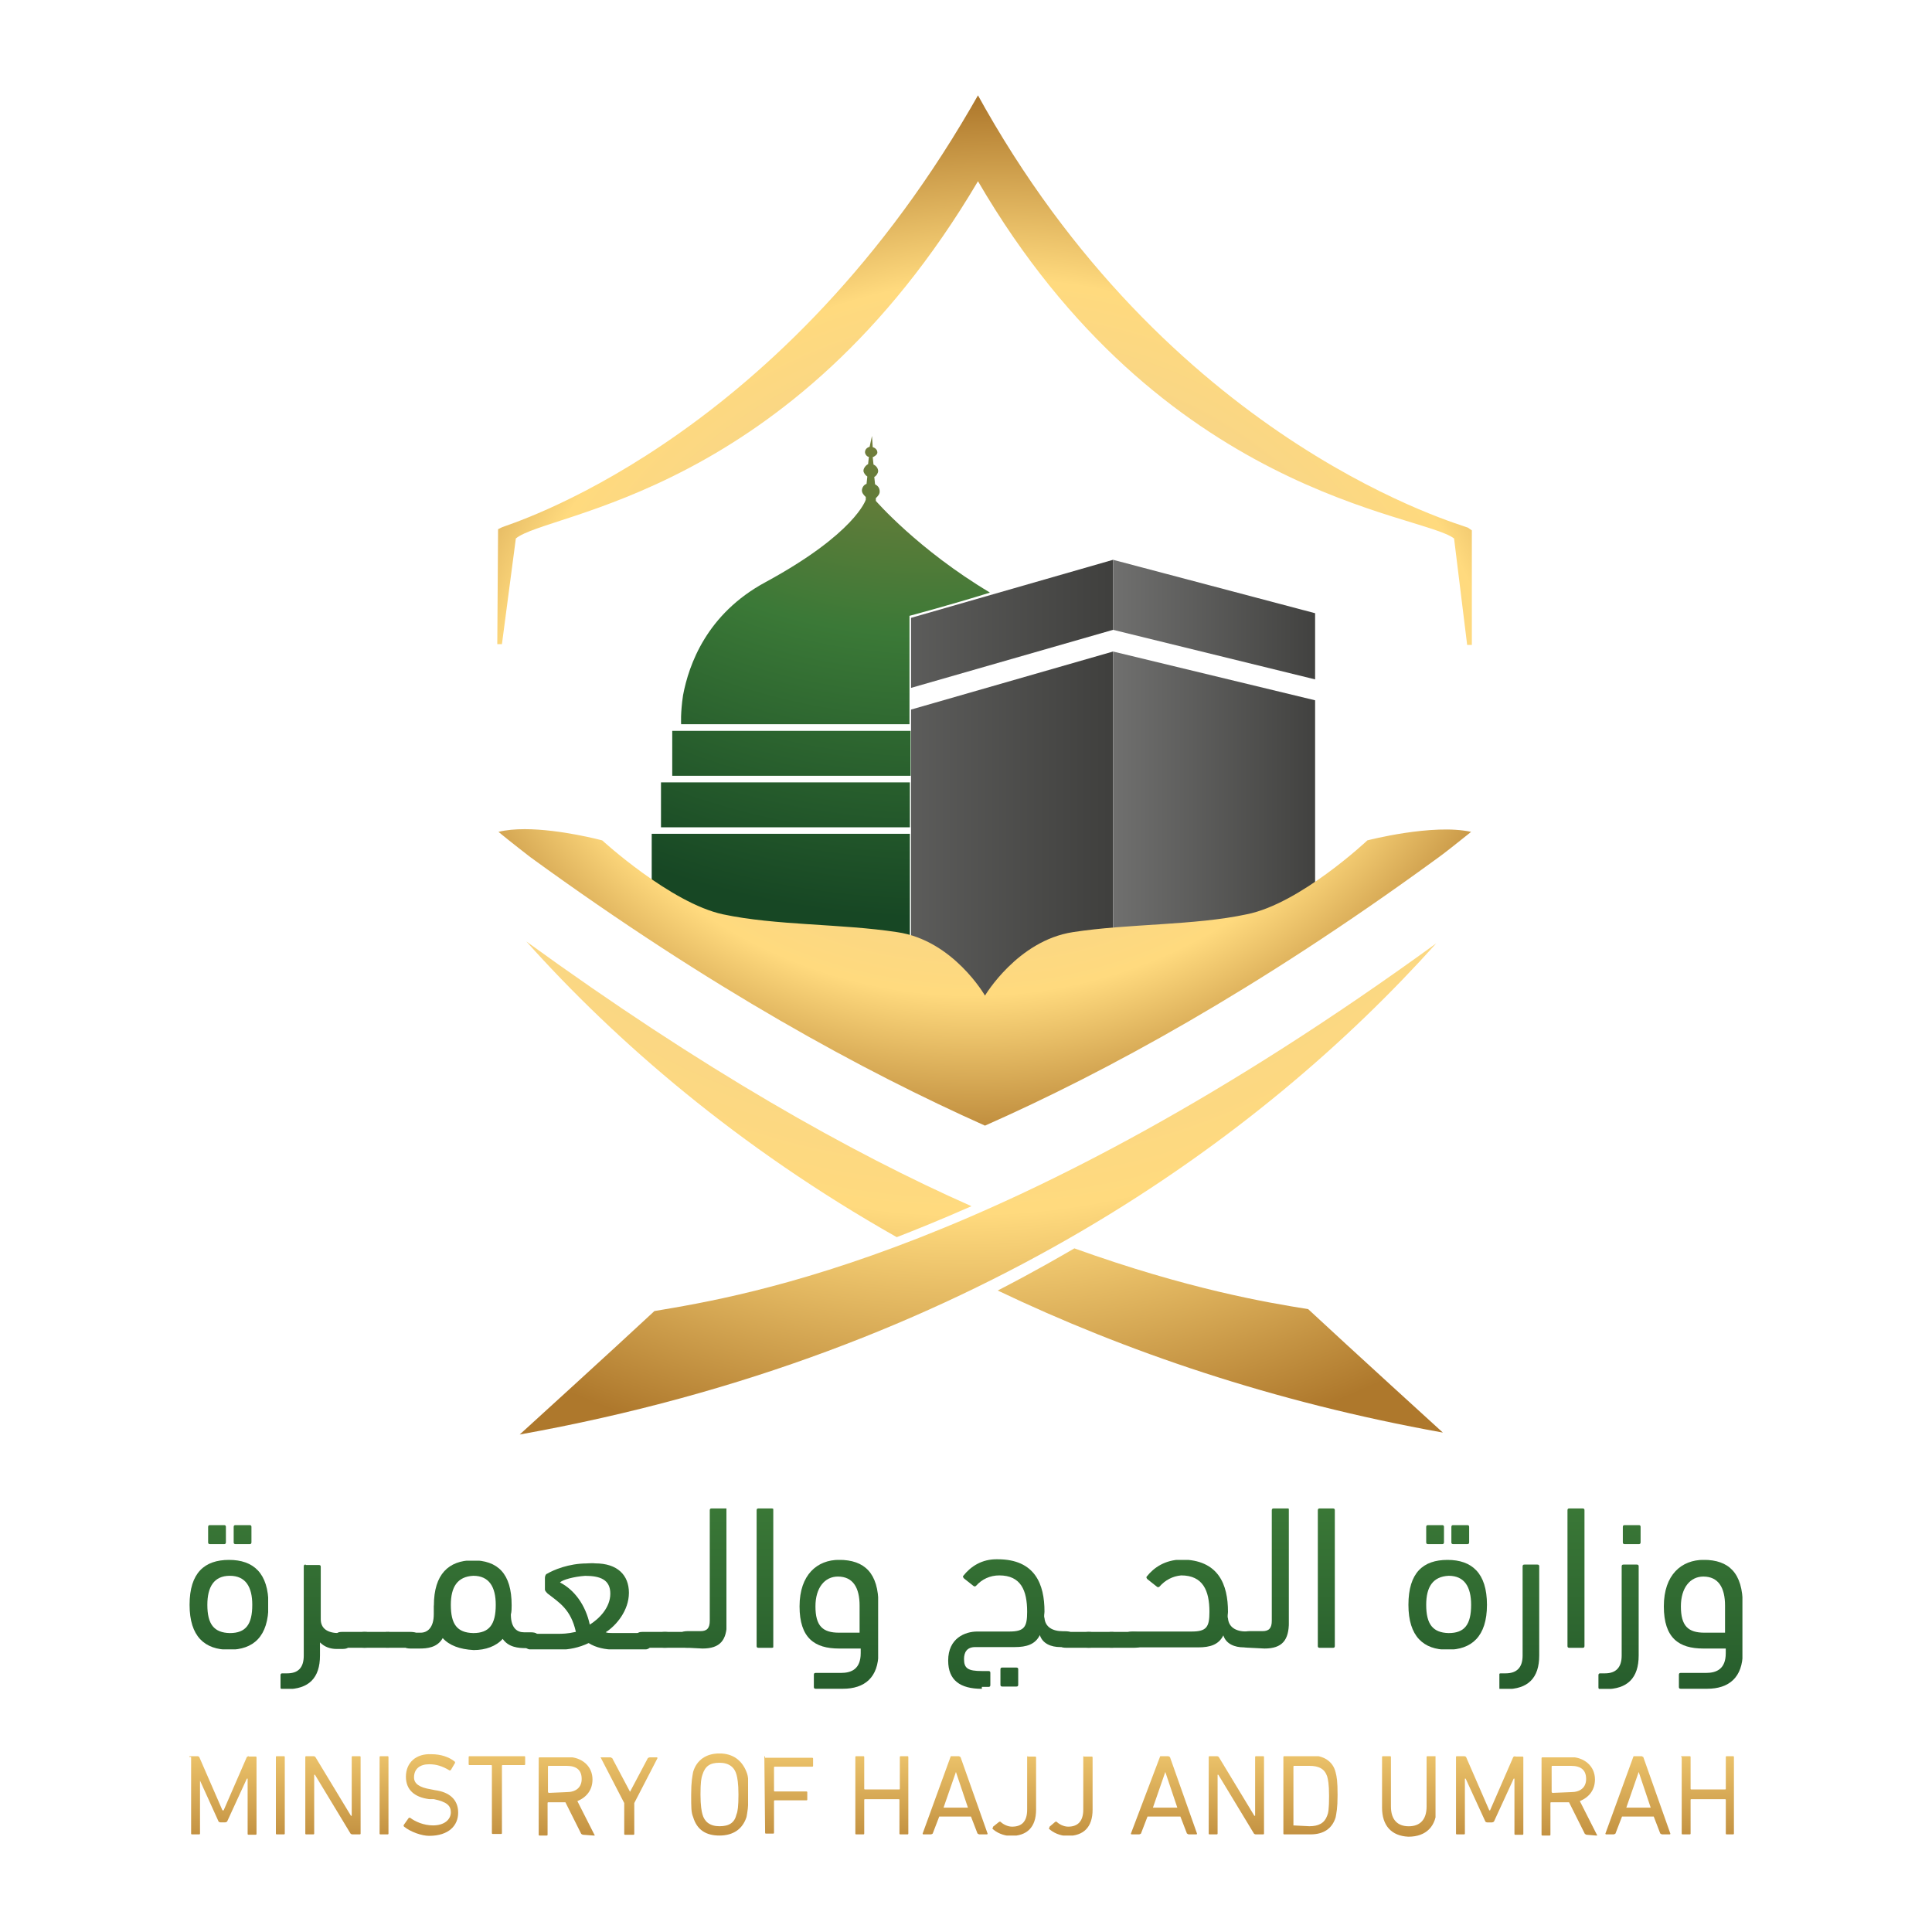 <?xml version="1.0" encoding="UTF-8"?>
<svg id="Layer_4" data-name="Layer 4" xmlns="http://www.w3.org/2000/svg" xmlns:xlink="http://www.w3.org/1999/xlink" viewBox="0 0 400 400">
  <defs>
    <style>
      .cls-1 {
        fill: none;
      }

      .cls-2 {
        fill: url(#radial-gradient-7);
      }

      .cls-3 {
        fill: url(#radial-gradient-6);
      }

      .cls-4 {
        fill: url(#radial-gradient-5);
      }

      .cls-5 {
        fill: url(#radial-gradient-4);
      }

      .cls-6 {
        fill: url(#radial-gradient-9);
      }

      .cls-7 {
        fill: url(#radial-gradient-8);
      }

      .cls-8 {
        fill: url(#radial-gradient-3);
      }

      .cls-9 {
        fill: url(#radial-gradient-2);
      }

      .cls-10 {
        fill: url(#linear-gradient-8);
      }

      .cls-11 {
        fill: url(#linear-gradient-7);
      }

      .cls-12 {
        fill: url(#linear-gradient-5);
      }

      .cls-13 {
        fill: url(#linear-gradient-6);
      }

      .cls-14 {
        fill: url(#linear-gradient-9);
      }

      .cls-15 {
        fill: url(#linear-gradient-4);
      }

      .cls-16 {
        fill: url(#linear-gradient-3);
      }

      .cls-17 {
        fill: url(#linear-gradient-2);
      }

      .cls-18 {
        fill: url(#radial-gradient);
      }

      .cls-19 {
        fill: url(#linear-gradient);
      }

      .cls-20 {
        clip-path: url(#clippath-17);
      }

      .cls-21 {
        clip-path: url(#clippath-19);
      }

      .cls-22 {
        clip-path: url(#clippath-11);
      }

      .cls-23 {
        clip-path: url(#clippath-16);
      }

      .cls-24 {
        clip-path: url(#clippath-18);
      }

      .cls-25 {
        clip-path: url(#clippath-10);
      }

      .cls-26 {
        clip-path: url(#clippath-15);
      }

      .cls-27 {
        clip-path: url(#clippath-13);
      }

      .cls-28 {
        clip-path: url(#clippath-14);
      }

      .cls-29 {
        clip-path: url(#clippath-12);
      }

      .cls-30 {
        clip-path: url(#clippath-50);
      }

      .cls-31 {
        clip-path: url(#clippath-55);
      }

      .cls-32 {
        clip-path: url(#clippath-52);
      }

      .cls-33 {
        clip-path: url(#clippath-57);
      }

      .cls-34 {
        clip-path: url(#clippath-54);
      }

      .cls-35 {
        clip-path: url(#clippath-56);
      }

      .cls-36 {
        clip-path: url(#clippath-53);
      }

      .cls-37 {
        clip-path: url(#clippath-51);
      }

      .cls-38 {
        clip-path: url(#clippath-58);
      }

      .cls-39 {
        clip-path: url(#clippath-31);
      }

      .cls-40 {
        clip-path: url(#clippath-32);
      }

      .cls-41 {
        clip-path: url(#clippath-33);
      }

      .cls-42 {
        clip-path: url(#clippath-34);
      }

      .cls-43 {
        clip-path: url(#clippath-35);
      }

      .cls-44 {
        clip-path: url(#clippath-39);
      }

      .cls-45 {
        clip-path: url(#clippath-30);
      }

      .cls-46 {
        clip-path: url(#clippath-36);
      }

      .cls-47 {
        clip-path: url(#clippath-37);
      }

      .cls-48 {
        clip-path: url(#clippath-38);
      }

      .cls-49 {
        clip-path: url(#clippath-27);
      }

      .cls-50 {
        clip-path: url(#clippath-29);
      }

      .cls-51 {
        clip-path: url(#clippath-26);
      }

      .cls-52 {
        clip-path: url(#clippath-28);
      }

      .cls-53 {
        clip-path: url(#clippath-20);
      }

      .cls-54 {
        clip-path: url(#clippath-21);
      }

      .cls-55 {
        clip-path: url(#clippath-22);
      }

      .cls-56 {
        clip-path: url(#clippath-23);
      }

      .cls-57 {
        clip-path: url(#clippath-24);
      }

      .cls-58 {
        clip-path: url(#clippath-25);
      }

      .cls-59 {
        clip-path: url(#clippath-41);
      }

      .cls-60 {
        clip-path: url(#clippath-42);
      }

      .cls-61 {
        clip-path: url(#clippath-43);
      }

      .cls-62 {
        clip-path: url(#clippath-44);
      }

      .cls-63 {
        clip-path: url(#clippath-45);
      }

      .cls-64 {
        clip-path: url(#clippath-49);
      }

      .cls-65 {
        clip-path: url(#clippath-40);
      }

      .cls-66 {
        clip-path: url(#clippath-46);
      }

      .cls-67 {
        clip-path: url(#clippath-47);
      }

      .cls-68 {
        clip-path: url(#clippath-48);
      }

      .cls-69 {
        clip-path: url(#clippath-1);
      }

      .cls-70 {
        clip-path: url(#clippath-3);
      }

      .cls-71 {
        clip-path: url(#clippath-4);
      }

      .cls-72 {
        clip-path: url(#clippath-2);
      }

      .cls-73 {
        clip-path: url(#clippath-7);
      }

      .cls-74 {
        clip-path: url(#clippath-6);
      }

      .cls-75 {
        clip-path: url(#clippath-9);
      }

      .cls-76 {
        clip-path: url(#clippath-8);
      }

      .cls-77 {
        clip-path: url(#clippath-5);
      }

      .cls-78 {
        fill: url(#linear-gradient-43);
      }

      .cls-79 {
        fill: url(#linear-gradient-40);
      }

      .cls-80 {
        fill: url(#linear-gradient-41);
      }

      .cls-81 {
        fill: url(#linear-gradient-42);
      }

      .cls-82 {
        fill: url(#linear-gradient-49);
      }

      .cls-83 {
        fill: url(#linear-gradient-48);
      }

      .cls-84 {
        fill: url(#linear-gradient-45);
      }

      .cls-85 {
        fill: url(#linear-gradient-47);
      }

      .cls-86 {
        fill: url(#linear-gradient-44);
      }

      .cls-87 {
        fill: url(#linear-gradient-46);
      }

      .cls-88 {
        fill: url(#linear-gradient-10);
      }

      .cls-89 {
        fill: url(#linear-gradient-11);
      }

      .cls-90 {
        fill: url(#linear-gradient-12);
      }

      .cls-91 {
        fill: url(#linear-gradient-13);
      }

      .cls-92 {
        fill: url(#linear-gradient-19);
      }

      .cls-93 {
        fill: url(#linear-gradient-14);
      }

      .cls-94 {
        fill: url(#linear-gradient-21);
      }

      .cls-95 {
        fill: url(#linear-gradient-20);
      }

      .cls-96 {
        fill: url(#linear-gradient-22);
      }

      .cls-97 {
        fill: url(#linear-gradient-23);
      }

      .cls-98 {
        fill: url(#linear-gradient-28);
      }

      .cls-99 {
        fill: url(#linear-gradient-25);
      }

      .cls-100 {
        fill: url(#linear-gradient-32);
      }

      .cls-101 {
        fill: url(#linear-gradient-31);
      }

      .cls-102 {
        fill: url(#linear-gradient-33);
      }

      .cls-103 {
        fill: url(#linear-gradient-30);
      }

      .cls-104 {
        fill: url(#linear-gradient-15);
      }

      .cls-105 {
        fill: url(#linear-gradient-16);
      }

      .cls-106 {
        fill: url(#linear-gradient-17);
      }

      .cls-107 {
        fill: url(#linear-gradient-18);
      }

      .cls-108 {
        fill: url(#linear-gradient-35);
      }

      .cls-109 {
        fill: url(#linear-gradient-34);
      }

      .cls-110 {
        fill: url(#linear-gradient-36);
      }

      .cls-111 {
        fill: url(#linear-gradient-38);
      }

      .cls-112 {
        fill: url(#linear-gradient-27);
      }

      .cls-113 {
        fill: url(#linear-gradient-24);
      }

      .cls-114 {
        fill: url(#linear-gradient-26);
      }

      .cls-115 {
        fill: url(#linear-gradient-29);
      }

      .cls-116 {
        fill: url(#linear-gradient-37);
      }

      .cls-117 {
        fill: url(#linear-gradient-39);
      }

      .cls-118 {
        fill: url(#linear-gradient-50);
      }

      .cls-119 {
        clip-path: url(#clippath);
      }
    </style>
    <clipPath id="clippath">
      <polygon class="cls-1" points="230.45 134.89 188.62 146.91 188.62 211.74 230.45 202.44 230.45 134.89"/>
    </clipPath>
    <linearGradient id="linear-gradient" x1="-1483.93" y1="-6166.4" x2="-1482" y2="-6166.4" gradientTransform="translate(-57030.74 238129.11) rotate(-180) scale(38.59 -38.59)" gradientUnits="userSpaceOnUse">
      <stop offset="0" stop-color="#3d3d3b"/>
      <stop offset="1" stop-color="#70706f"/>
    </linearGradient>
    <clipPath id="clippath-1">
      <polygon class="cls-1" points="230.45 115.9 188.62 127.92 188.62 142.42 230.45 130.4 230.45 115.9"/>
    </clipPath>
    <linearGradient id="linear-gradient-2" y1="-6166.95" y2="-6166.95" gradientTransform="translate(-57030.74 238106.31) rotate(-180) scale(38.59 -38.59)" xlink:href="#linear-gradient"/>
    <clipPath id="clippath-2">
      <polygon class="cls-1" points="230.45 134.89 230.45 134.89 230.45 202.44 272.28 186.82 272.28 144.99 230.45 134.89"/>
    </clipPath>
    <linearGradient id="linear-gradient-3" x1="-1504.59" y1="-6055.64" x2="-1502.65" y2="-6055.64" gradientTransform="translate(-35668.07 144814.35) rotate(-180) scale(23.89 -23.89)" xlink:href="#linear-gradient"/>
    <clipPath id="clippath-3">
      <polygon class="cls-1" points="230.45 115.9 230.45 115.9 230.45 130.4 272.28 140.66 272.28 126.96 230.45 115.9"/>
    </clipPath>
    <linearGradient id="linear-gradient-4" x1="-1504.59" y1="-6056.46" x2="-1502.65" y2="-6056.46" gradientTransform="translate(-35668.07 144793.5) rotate(-180) scale(23.89 -23.89)" xlink:href="#linear-gradient"/>
    <clipPath id="clippath-4">
      <path class="cls-1" d="M42.93,332.26c0-3.69,1.36-6.01,4.65-6.01s4.65,2.32,4.65,6.01c0,4.09-1.36,5.85-4.65,5.85-3.29-.08-4.65-1.84-4.65-5.85M39.25,332.26c0,6.57,3.13,9.3,8.17,9.3s8.17-2.72,8.17-9.3-3.13-9.3-8.17-9.3-8.17,2.64-8.17,9.3M43.49,315.76c-.16,0-.4,0-.4.4v3.13c0,.16,0,.4.4.4h2.88c.16,0,.4,0,.4-.4v-3.13c0-.16,0-.4-.4-.4h-2.88ZM48.78,315.76c-.16,0-.4,0-.4.4v3.13c0,.16,0,.4.4.4h2.88c.16,0,.4,0,.4-.4v-3.13c0-.16,0-.4-.4-.4h-2.88Z"/>
    </clipPath>
    <linearGradient id="linear-gradient-5" x1="-1386.74" y1="-6335.68" x2="-1384.8" y2="-6335.68" gradientTransform="translate(678491.46 148665.85) rotate(90) scale(107.08 -107.08)" gradientUnits="userSpaceOnUse">
      <stop offset="0" stop-color="#ab882a"/>
      <stop offset=".04" stop-color="#ab882a"/>
      <stop offset=".17" stop-color="#9e8435"/>
      <stop offset=".32" stop-color="#8f803c"/>
      <stop offset=".66" stop-color="#3b7937"/>
      <stop offset="1" stop-color="#174724"/>
    </linearGradient>
    <clipPath id="clippath-5">
      <path class="cls-1" d="M63.29,323.93c-.16,0-.4,0-.4.4v18.43c0,2.48-1.12,3.69-3.45,3.69h-.96c-.16,0-.4,0-.4.4v2.48c0,.16,0,.4.4.4h.8c4.65,0,6.97-2.32,6.97-6.97v-2.72c.96.96,2.16,1.36,3.45,1.36h.96c1.36,0,1.76-.16,1.76-1.76,0-1.2-.56-1.52-1.76-1.52h-.4c-2.48,0-3.85-.96-3.85-2.88v-10.82c0-.16,0-.4-.4-.4h-2.72v-.08Z"/>
    </clipPath>
    <linearGradient id="linear-gradient-6" x1="-1386.74" y1="-6335.6" x2="-1384.8" y2="-6335.6" gradientTransform="translate(678500.65 148665.85) rotate(90) scale(107.08 -107.08)" xlink:href="#linear-gradient-5"/>
    <clipPath id="clippath-6">
      <path class="cls-1" d="M70.82,337.87c-1.2,0-1.36.4-1.36,1.76,0,1.2.16,1.52,1.36,1.52h4.65c1.36,0,1.76-.4,1.76-1.76,0-1.12-.56-1.52-1.76-1.52h-4.65Z"/>
    </clipPath>
    <linearGradient id="linear-gradient-7" x1="-1386.74" y1="-6335.56" x2="-1384.8" y2="-6335.56" gradientTransform="translate(678504.86 148665.85) rotate(90) scale(107.08 -107.08)" xlink:href="#linear-gradient-5"/>
    <clipPath id="clippath-7">
      <path class="cls-1" d="M75.47,337.87c-1.2,0-1.36.4-1.36,1.76,0,1.2.16,1.52,1.36,1.52h4.65c1.36,0,1.76-.4,1.76-1.76,0-1.12-.56-1.52-1.76-1.52h-4.65Z"/>
    </clipPath>
    <linearGradient id="linear-gradient-8" x1="-1386.74" y1="-6335.54" x2="-1384.8" y2="-6335.54" gradientTransform="translate(678507.26 148665.85) rotate(90) scale(107.08 -107.08)" xlink:href="#linear-gradient-5"/>
    <clipPath id="clippath-8">
      <path class="cls-1" d="M80.36,337.87c-1.12,0-1.36.4-1.36,1.76,0,1.2.16,1.52,1.36,1.52h4.65c1.36,0,1.76-.4,1.76-1.76,0-1.12-.56-1.52-1.76-1.52h-4.65Z"/>
    </clipPath>
    <linearGradient id="linear-gradient-9" x1="-1386.74" y1="-6335.52" x2="-1384.8" y2="-6335.52" gradientTransform="translate(678509.76 148665.85) rotate(90) scale(107.08 -107.08)" xlink:href="#linear-gradient-5"/>
    <clipPath id="clippath-9">
      <path class="cls-1" d="M93.34,332.26c0-3.69,1.36-5.85,4.65-6.01,3.29,0,4.65,2.32,4.65,6.01,0,4.09-1.36,5.85-4.65,5.85-3.37-.08-4.65-1.84-4.65-5.85M89.81,332.42v1.76c0,2.88-1.36,3.85-2.72,3.85h-2.16c-1.36,0-1.76.16-1.76,1.52,0,1.2.56,1.76,1.76,1.76h1.92c1.52,0,3.69-.16,4.81-2.16,1.36,1.52,3.53,2.32,6.41,2.48,2.48,0,4.65-.8,6.01-2.32,1.2,1.76,3.29,1.92,4.81,1.92h.96c1.36,0,1.76-.16,1.76-1.76,0-1.2-.56-1.52-1.76-1.52h-1.36c-1.36,0-2.72-.8-2.72-3.69.16-.56.16-1.36.16-1.92,0-6.57-2.88-9.3-8.17-9.3-4.81.08-7.93,2.8-7.93,9.38Z"/>
    </clipPath>
    <linearGradient id="linear-gradient-10" x1="-1386.74" y1="-6335.45" y2="-6335.45" gradientTransform="translate(678517.3 148665.85) rotate(90) scale(107.08 -107.08)" xlink:href="#linear-gradient-5"/>
    <clipPath id="clippath-10">
      <path class="cls-1" d="M115.94,327.62c.56-.56,2.88-1.2,5.21-1.36,3.13,0,5.21.8,5.21,3.69s-2.32,5.21-4.25,6.41c-.88-4.09-3.21-7.21-6.17-8.73M121.55,323.69c-3.85,0-6.97,1.36-8.33,2.16-.16,0-.4.4-.4.8v2.48c0,.16.16.4.56.8,2.48,1.92,4.81,3.29,5.85,7.93-1.76.4-2.88.4-3.69.4h-5.37c-1.36,0-1.76.16-1.76,1.52,0,1.2.56,1.76,1.76,1.76h5.85c1.76,0,3.85-.4,5.85-1.36,1.52.96,3.45,1.36,5.45,1.36h5.85c1.36,0,1.76-.56,1.76-1.92,0-1.2-.56-1.52-1.76-1.52h-6.41c-.56,0-.96,0-1.36-.16,2.16-1.36,4.81-4.49,4.81-8.17s-2.4-6.09-6.97-6.09c-.56-.08-1.12,0-1.68,0Z"/>
    </clipPath>
    <linearGradient id="linear-gradient-11" x1="-1386.74" y1="-6335.34" x2="-1384.8" y2="-6335.34" gradientTransform="translate(678529.76 148665.85) rotate(90) scale(107.08 -107.08)" xlink:href="#linear-gradient-5"/>
    <clipPath id="clippath-11">
      <path class="cls-1" d="M133.01,337.87c-1.12,0-1.36.4-1.36,1.76,0,1.2.16,1.52,1.36,1.52h4.65c1.36,0,1.76-.4,1.76-1.76,0-1.12-.56-1.52-1.76-1.52h-4.65Z"/>
    </clipPath>
    <linearGradient id="linear-gradient-12" x1="-1386.74" y1="-6335.28" x2="-1384.8" y2="-6335.28" gradientTransform="translate(678536.96 148665.85) rotate(90) scale(107.08 -107.08)" xlink:href="#linear-gradient-5"/>
    <clipPath id="clippath-12">
      <path class="cls-1" d="M137.65,337.87c-1.2,0-1.36.4-1.36,1.76,0,1.2.16,1.52,1.36,1.52h4.65c1.36,0,1.76-.4,1.76-1.76,0-1.12-.56-1.52-1.76-1.52h-4.65Z"/>
    </clipPath>
    <linearGradient id="linear-gradient-13" x1="-1386.74" y1="-6335.26" x2="-1384.8" y2="-6335.26" gradientTransform="translate(678539.36 148665.85) rotate(90) scale(107.08 -107.08)" xlink:href="#linear-gradient-5"/>
    <clipPath id="clippath-13">
      <path class="cls-1" d="M147.35,312.31c-.16,0-.4,0-.4.4v22.84c0,1.52-.56,2.16-1.92,2.16h-2.72c-1.36,0-1.76.56-1.76,1.92,0,1.2.56,1.52,1.76,1.52l3.13.16c3.69,0,5.05-1.76,5.05-5.45v-23.24c0-.16,0-.4-.4-.4h-2.72v.08Z"/>
    </clipPath>
    <linearGradient id="linear-gradient-14" x1="-1386.74" y1="-6335.24" x2="-1384.8" y2="-6335.24" gradientTransform="translate(678542.11 148665.85) rotate(90) scale(107.08 -107.08)" xlink:href="#linear-gradient-5"/>
    <clipPath id="clippath-14">
      <path class="cls-1" d="M157.05,312.31c-.16,0-.4,0-.4.4v28.05c0,.16,0,.4.4.4h2.72c.16,0,.4,0,.4-.4v-28.05c0-.16,0-.4-.4-.4h-2.72Z"/>
    </clipPath>
    <linearGradient id="linear-gradient-15" x1="-1386.74" y1="-6335.18" x2="-1384.8" y2="-6335.18" gradientTransform="translate(678548.76 148665.85) rotate(90) scale(107.08 -107.08)" xlink:href="#linear-gradient-5"/>
    <clipPath id="clippath-15">
      <path class="cls-1" d="M168.83,332.58c0-3.85,1.92-6.17,4.65-6.17,3.13,0,4.49,2.32,4.49,6.01v5.61h-4.25c-3.37,0-4.89-1.36-4.89-5.45M165.54,332.58c0,6.57,3.13,8.73,8.17,8.73h4.49v.96c0,3.29-1.92,4.09-4.09,4.09h-5.21c-.16,0-.4,0-.4.4v2.48c0,.16,0,.4.4.4h5.61c4.49,0,7.37-2.32,7.37-7.53v-9.86c0-6.57-2.88-9.3-8.17-9.3-4.49,0-8.17,3.05-8.17,9.62Z"/>
    </clipPath>
    <linearGradient id="linear-gradient-16" x1="-1386.74" y1="-6335.11" x2="-1384.8" y2="-6335.11" gradientTransform="translate(678556.65 148665.85) rotate(90) scale(107.08 -107.08)" xlink:href="#linear-gradient-5"/>
    <clipPath id="clippath-16">
      <path class="cls-1" d="M207.53,345.25c-.16,0-.4,0-.4.4v3.13c0,.16,0,.4.4.4h2.88c.16,0,.4,0,.4-.4v-3.13c0-.16,0-.4-.4-.4h-2.88ZM199.44,326.25c-.16.16,0,.4.16.56l1.92,1.52c.16.16.4.16.56,0,1.2-1.36,2.88-2.16,4.81-2.16,4.49,0,5.77,3.13,5.77,7.53,0,3.13-.56,4.09-3.69,4.09h-6.65c-2.48,0-6.01,1.36-6.01,6.01,0,4.09,2.48,5.85,6.97,5.85v-.4h1.36c.16,0,.4,0,.4-.4v-2.48c0-.16,0-.4-.4-.4h-1.36c-2.88,0-3.69-.56-3.69-2.48,0-1.36.56-2.48,2.32-2.48h8.17c2.48,0,4.25-.56,5.21-2.48.56,1.76,2.32,2.48,4.25,2.48h.96c1.36,0,1.76-.16,1.76-1.76,0-1.2-.56-1.52-1.76-1.52h-.4c-2.32,0-3.69-.96-3.85-2.72-.16-.4,0-.96,0-1.36,0-5.61-1.92-10.82-9.7-10.82-3.29-.08-5.61,1.52-7.13,3.45Z"/>
    </clipPath>
    <linearGradient id="linear-gradient-17" x1="-1386.74" y1="-6334.95" x2="-1384.8" y2="-6334.95" gradientTransform="translate(678575.05 148665.85) rotate(90) scale(107.08 -107.08)" xlink:href="#linear-gradient-5"/>
    <clipPath id="clippath-17">
      <path class="cls-1" d="M220.76,337.87c-1.2,0-1.36.4-1.36,1.76,0,1.2.16,1.52,1.36,1.52h4.65c1.36,0,1.76-.4,1.76-1.76,0-1.12-.56-1.52-1.76-1.52h-4.65Z"/>
    </clipPath>
    <linearGradient id="linear-gradient-18" x1="-1386.74" y1="-6334.88" x2="-1384.8" y2="-6334.88" gradientTransform="translate(678582.26 148665.85) rotate(90) scale(107.08 -107.08)" xlink:href="#linear-gradient-5"/>
    <clipPath id="clippath-18">
      <path class="cls-1" d="M225.4,337.87c-1.2,0-1.36.4-1.36,1.76,0,1.2.16,1.52,1.36,1.52h4.65c1.36,0,1.76-.4,1.76-1.76,0-1.12-.56-1.52-1.76-1.52h-4.65Z"/>
    </clipPath>
    <linearGradient id="linear-gradient-19" x1="-1386.74" y1="-6334.86" x2="-1384.8" y2="-6334.86" gradientTransform="translate(678584.65 148665.85) rotate(90) scale(107.08 -107.08)" xlink:href="#linear-gradient-5"/>
    <clipPath id="clippath-19">
      <path class="cls-1" d="M230.21,337.87c-1.2,0-1.36.4-1.36,1.76,0,1.2.16,1.52,1.36,1.52h4.65c1.36,0,1.76-.4,1.76-1.76,0-1.12-.56-1.52-1.76-1.52h-4.65Z"/>
    </clipPath>
    <linearGradient id="linear-gradient-20" x1="-1386.74" y1="-6334.84" x2="-1384.8" y2="-6334.84" gradientTransform="translate(678587.15 148665.85) rotate(90) scale(107.08 -107.08)" xlink:href="#linear-gradient-5"/>
    <clipPath id="clippath-20">
      <path class="cls-1" d="M237.42,326.41c-.16.16,0,.4.16.56l1.92,1.52c.16.16.4.16.56,0,1.2-1.36,2.72-2.16,4.49-2.32,4.49,0,5.85,3.13,5.85,7.53,0,3.13-.56,4.09-3.69,4.09h-12.02c-1.36,0-1.76.16-1.76,1.52,0,1.12.56,1.76,1.76,1.76h13.38c2.48,0,4.25-.56,5.21-2.48.56,1.76,2.32,2.48,4.25,2.48h.96c1.36,0,1.76-.16,1.76-1.76,0-1.12-.56-1.52-1.76-1.52h-.4c-2.32,0-3.69-.96-3.85-2.72-.16-.4,0-.96,0-1.36,0-5.61-1.92-10.82-9.7-10.82-3.29.08-5.61,1.6-7.13,3.53Z"/>
    </clipPath>
    <linearGradient id="linear-gradient-21" x1="-1386.74" y1="-6334.78" x2="-1384.8" y2="-6334.78" gradientTransform="translate(678594.3 148665.85) rotate(90) scale(107.08 -107.08)" xlink:href="#linear-gradient-5"/>
    <clipPath id="clippath-21">
      <path class="cls-1" d="M263.71,312.31c-.16,0-.4,0-.4.4v22.84c0,1.52-.56,2.16-1.92,2.16h-2.72c-1.36,0-1.76.56-1.76,1.92,0,1.2.56,1.52,1.76,1.52l3.13.16c3.69,0,5.05-1.76,5.05-5.45v-23.24c0-.16,0-.4-.4-.4h-2.72v.08Z"/>
    </clipPath>
    <linearGradient id="linear-gradient-22" x1="-1386.74" y1="-6334.71" x2="-1384.8" y2="-6334.71" gradientTransform="translate(678602.21 148665.85) rotate(90) scale(107.08 -107.08)" xlink:href="#linear-gradient-5"/>
    <clipPath id="clippath-22">
      <path class="cls-1" d="M273.24,312.31c-.16,0-.4,0-.4.4v28.05c0,.16,0,.4.4.4h2.72c.16,0,.4,0,.4-.4v-28.05c0-.16,0-.4-.4-.4h-2.72Z"/>
    </clipPath>
    <linearGradient id="linear-gradient-23" x1="-1386.74" y1="-6334.65" x2="-1384.8" y2="-6334.65" gradientTransform="translate(678608.76 148665.85) rotate(90) scale(107.08 -107.08)" xlink:href="#linear-gradient-5"/>
    <clipPath id="clippath-23">
      <path class="cls-1" d="M295.28,332.26c0-3.69,1.36-5.85,4.65-6.01,3.29,0,4.65,2.32,4.65,6.01,0,4.09-1.36,5.85-4.65,5.85-3.29-.08-4.65-1.84-4.65-5.85M291.6,332.26c0,6.57,3.13,9.3,8.09,9.3s8.17-2.72,8.17-9.3-3.13-9.3-8.17-9.3-8.09,2.64-8.09,9.3M295.68,315.76c-.16,0-.4,0-.4.4v3.13c0,.16,0,.4.4.4h2.88c.16,0,.4,0,.4-.4v-3.13c0-.16,0-.4-.4-.4h-2.88ZM300.89,315.76c-.16,0-.4,0-.4.4v3.13c0,.16,0,.4.4.4h2.88c.16,0,.4,0,.4-.4v-3.13c0-.16,0-.4-.4-.4h-2.88Z"/>
    </clipPath>
    <linearGradient id="linear-gradient-24" y1="-6334.54" y2="-6334.54" gradientTransform="translate(678621.76 148665.85) rotate(90) scale(107.08 -107.08)" xlink:href="#linear-gradient-5"/>
    <clipPath id="clippath-24">
      <path class="cls-1" d="M315.64,323.93c-.16,0-.4,0-.4.4v18.43c0,2.48-1.2,3.69-3.53,3.69h-.96c-.16,0-.4,0-.4.4v2.48c0,.16,0,.4.4.4h.96c4.65,0,6.97-2.32,6.97-6.97v-18.43c0-.16,0-.4-.4-.4h-2.64Z"/>
    </clipPath>
    <linearGradient id="linear-gradient-25" x1="-1386.74" y1="-6334.47" x2="-1384.8" y2="-6334.47" gradientTransform="translate(678629.4 148665.85) rotate(90) scale(107.08 -107.08)" xlink:href="#linear-gradient-5"/>
    <clipPath id="clippath-25">
      <path class="cls-1" d="M324.93,312.31c-.16,0-.4,0-.4.4v28.05c0,.16,0,.4.4.4h2.72c.16,0,.4,0,.4-.4v-28.05c0-.16,0-.4-.4-.4h-2.72Z"/>
    </clipPath>
    <linearGradient id="linear-gradient-26" x1="-1386.74" y1="-6334.42" x2="-1384.8" y2="-6334.42" gradientTransform="translate(678635.46 148665.85) rotate(90) scale(107.08 -107.08)" xlink:href="#linear-gradient-5"/>
    <clipPath id="clippath-26">
      <path class="cls-1" d="M336.15,323.93c-.16,0-.4,0-.4.4v18.43c0,2.48-1.2,3.69-3.45,3.69h-.96c-.16,0-.4,0-.4.4v2.48c0,.16,0,.4.4.4h.96c4.65,0,6.97-2.32,6.97-6.97v-18.43c0-.16,0-.4-.4-.4h-2.72ZM336.39,315.76c-.16,0-.4,0-.4.4v3.13c0,.16,0,.4.4.4h2.88c.16,0,.4,0,.4-.4v-3.13c0-.16,0-.4-.4-.4h-2.88Z"/>
    </clipPath>
    <linearGradient id="linear-gradient-27" y1="-6334.38" x2="-1384.8" y2="-6334.38" gradientTransform="translate(678640.11 148665.85) rotate(90) scale(107.08 -107.08)" xlink:href="#linear-gradient-5"/>
    <clipPath id="clippath-27">
      <path class="cls-1" d="M348.01,332.58c0-3.85,1.92-6.17,4.65-6.17,3.13,0,4.49,2.32,4.49,6.01v5.61h-4.25c-3.37,0-4.89-1.36-4.89-5.45M344.48,332.58c0,6.57,3.13,8.73,8.17,8.73h4.65v.96c0,3.29-1.92,4.09-4.09,4.09h-5.21c-.16,0-.4,0-.4.4v2.48c0,.16,0,.4.4.4h5.45c4.49,0,7.37-2.32,7.37-7.53v-9.86c0-6.57-2.88-9.3-8.09-9.3-4.57,0-8.25,3.05-8.25,9.62Z"/>
    </clipPath>
    <linearGradient id="linear-gradient-28" x1="-1386.74" y1="-6334.3" x2="-1384.8" y2="-6334.3" gradientTransform="translate(678649.05 148665.85) rotate(90) scale(107.08 -107.08)" xlink:href="#linear-gradient-5"/>
    <clipPath id="clippath-28">
      <path class="cls-1" d="M51.51,363.6q-.16,0-.4.16l-4.81,11.06h-.24l-4.81-11.06s-.16-.16-.4-.16h-1.52s-.16,0-.16.16h.4v15.87s0,.16.16.16h1.52s.16,0,.16-.16v-10.98l3.85,8.49s.16.16.4.16h.96q.16,0,.4-.16l4.09-8.9h.16v11.46s0,.16.16.16h1.52s.16,0,.16-.16v-15.87s0-.16-.16-.16h-1.44v-.08Z"/>
    </clipPath>
    <linearGradient id="linear-gradient-29" x1="-1346.65" y1="-6329.11" x2="-1344.71" y2="-6329.11" gradientTransform="translate(421442.96 89916.47) rotate(90) scale(66.58 -66.58)" gradientUnits="userSpaceOnUse">
      <stop offset="0" stop-color="#cf9921"/>
      <stop offset=".31" stop-color="#ebcd95"/>
      <stop offset=".74" stop-color="#ffda7e"/>
      <stop offset="1" stop-color="#ae782c"/>
    </linearGradient>
    <clipPath id="clippath-29">
      <path class="cls-1" d="M57.28,363.6s-.16,0-.16.16v15.87s0,.16.16.16h1.52s.16,0,.16-.16v-15.87s0-.16-.16-.16h-1.52Z"/>
    </clipPath>
    <linearGradient id="linear-gradient-30" y1="-6329.03" y2="-6329.03" gradientTransform="translate(421449.11 89916.47) rotate(90) scale(66.58 -66.58)" xlink:href="#linear-gradient-29"/>
    <clipPath id="clippath-30">
      <path class="cls-1" d="M72.98,363.6s-.16,0-.16.16v12.18h-.16l-7.37-12.18s-.16-.16-.4-.16h-1.52s-.16,0-.16.16v15.87s0,.16.16.16h1.52s.16,0,.16-.16v-12.18h.16l7.37,12.18s.16.16.4.16h1.52s.16,0,.16-.16v-15.87s0-.16-.16-.16h-1.52Z"/>
    </clipPath>
    <linearGradient id="linear-gradient-31" y1="-6328.95" y2="-6328.95" gradientTransform="translate(421454.71 89916.47) rotate(90) scale(66.58 -66.58)" xlink:href="#linear-gradient-29"/>
    <clipPath id="clippath-31">
      <path class="cls-1" d="M78.75,363.6s-.16,0-.16.16v15.87s0,.16.16.16h1.52s.16,0,.16-.16v-15.87s0-.16-.16-.16h-1.52Z"/>
    </clipPath>
    <linearGradient id="linear-gradient-32" y1="-6328.87" y2="-6328.87" gradientTransform="translate(421460.21 89916.47) rotate(90) scale(66.58 -66.58)" xlink:href="#linear-gradient-29"/>
    <clipPath id="clippath-32">
      <path class="cls-1" d="M84.04,367.84c0,2.72,1.76,4.25,4.81,4.65h.96c2.72.56,3.53,1.36,3.53,2.72,0,1.52-1.36,2.72-3.69,2.72-1.92,0-3.69-.8-4.65-1.52q-.16-.16-.4,0l-.96,1.36q-.16.16,0,.4c1.36,1.12,3.69,1.92,5.21,1.92,4.09,0,6.01-2.16,6.01-4.81s-1.76-4.25-4.81-4.65l-.8-.16c-2.48-.4-3.53-1.2-3.53-2.48,0-1.76,1.2-2.72,3.13-2.72,1.52,0,2.72.4,4.09,1.2q.16.16.4,0l.8-1.36q.16-.16,0-.4c-1.2-.96-2.88-1.52-4.81-1.52-3.21-.16-5.29,1.76-5.29,4.65Z"/>
    </clipPath>
    <linearGradient id="linear-gradient-33" y1="-6328.8" x2="-1344.71" y2="-6328.8" gradientTransform="translate(421465.17 89916.47) rotate(90) scale(66.58 -66.58)" xlink:href="#linear-gradient-29"/>
    <clipPath id="clippath-33">
      <path class="cls-1" d="M97.19,363.6s-.16,0-.16.16v1.52s0,.16.16.16h4.49q.16,0,.16.16v13.94s0,.16.16.16h1.76s.16,0,.16-.16v-13.94q0-.16.16-.16h4.49s.16,0,.16-.16v-1.52s0-.16-.16-.16h-11.38Z"/>
    </clipPath>
    <linearGradient id="linear-gradient-34" y1="-6328.7" y2="-6328.7" gradientTransform="translate(421472.26 89916.47) rotate(90) scale(66.58 -66.58)" xlink:href="#linear-gradient-29"/>
    <clipPath id="clippath-34">
      <path class="cls-1" d="M113.45,370.97v-5.21q0-.16.16-.16h3.69c2.16,0,3.13.96,3.13,2.72s-1.2,2.72-3.13,2.72l-3.69.16q-.16-.08-.16-.24M111.69,363.84s-.16,0-.16.16v15.87s0,.16.16.16h1.52s.16,0,.16-.16v-6.57q0-.16.16-.16h3.53l3.29,6.57c.16,0,.16.16.4.16l2.16.16q.4,0,.16-.16l-3.53-6.97c1.92-.8,3.13-2.32,3.13-4.49,0-2.72-2.16-4.65-5.21-4.65h-5.77v.08Z"/>
    </clipPath>
    <linearGradient id="linear-gradient-35" x1="-1346.65" y1="-6328.6" y2="-6328.6" gradientTransform="translate(421479.74 89916.47) rotate(90) scale(66.58 -66.58)" xlink:href="#linear-gradient-29"/>
    <clipPath id="clippath-35">
      <path class="cls-1" d="M134.53,363.84q-.16,0-.4.16l-3.69,6.97-3.69-6.97c-.16,0-.16-.16-.4-.16h-1.76c-.16,0-.4,0-.16.16l4.81,9.3v6.41s0,.16.16.16h1.76s.16,0,.16-.16v-6.41l4.81-9.3s0-.16-.16-.16h-1.44Z"/>
    </clipPath>
    <linearGradient id="linear-gradient-36" x1="-1346.65" y1="-6328.5" x2="-1344.71" y2="-6328.5" gradientTransform="translate(421486.44 89916.47) rotate(90) scale(66.58 -66.58)" xlink:href="#linear-gradient-29"/>
    <clipPath id="clippath-36">
      <path class="cls-1" d="M145.43,375.62c-.16-.56-.4-1.76-.4-4.09,0-2.48.16-3.45.4-4.09.56-1.76,1.52-2.48,3.53-2.48s3.13.96,3.53,2.48c.16.56.4,1.76.4,4.09,0,2.48-.16,3.53-.4,4.09-.4,1.76-1.52,2.48-3.53,2.48-2,0-3.13-.96-3.53-2.48M143.5,366.88c-.16.96-.4,1.92-.4,4.65s0,3.69.4,4.65c.8,2.72,2.72,3.85,5.45,3.85,2.88,0,4.81-1.36,5.61-3.85.16-.96.4-1.92.4-4.65s0-3.69-.4-4.65c-.96-2.48-2.88-3.85-5.61-3.85s-4.73,1.36-5.45,3.85Z"/>
    </clipPath>
    <linearGradient id="linear-gradient-37" y1="-6328.37" x2="-1344.71" y2="-6328.37" gradientTransform="translate(421496.06 89916.47) rotate(90) scale(66.58 -66.58)" xlink:href="#linear-gradient-29"/>
    <clipPath id="clippath-37">
      <path class="cls-1" d="M158.41,363.6s-.16,0-.16.16l.16,15.71s0,.16.16.16h1.52s.16,0,.16-.16v-6.57q0-.16.16-.16h6.57s.16,0,.16-.16v-1.52s0-.16-.16-.16h-6.57q-.16,0-.16-.16v-4.81q0-.16.16-.16h7.77s.16,0,.16-.16v-1.52s0-.16-.16-.16h-9.78v-.32Z"/>
    </clipPath>
    <linearGradient id="linear-gradient-38" x1="-1346.65" y1="-6328.26" x2="-1344.71" y2="-6328.26" gradientTransform="translate(421503.46 89916.47) rotate(90) scale(66.58 -66.58)" xlink:href="#linear-gradient-29"/>
    <clipPath id="clippath-38">
      <path class="cls-1" d="M186.46,363.6s-.16,0-.16.16v6.57q0,.16-.16.16h-7.05q-.16,0-.16-.16v-6.57s0-.16-.16-.16h-1.52s-.16,0-.16.16v15.87s0,.16.16.16h1.52s.16,0,.16-.16v-6.97q0-.16.16-.16h6.97q.16,0,.16.16v6.97s0,.16.16.16h1.52s.16,0,.16-.16v-15.87s0-.16-.16-.16h-1.44Z"/>
    </clipPath>
    <linearGradient id="linear-gradient-39" y1="-6328.12" y2="-6328.12" gradientTransform="translate(421513.41 89916.47) rotate(90) scale(66.58 -66.58)" xlink:href="#linear-gradient-29"/>
    <clipPath id="clippath-39">
      <path class="cls-1" d="M197.92,366.88l2.48,7.37h-5.05l2.56-7.37ZM196.95,363.6s-.16,0-.16.16l-5.77,15.87s0,.16.16.16h1.52q.16,0,.4-.16l1.36-3.53h6.57l1.36,3.53c.16,0,.16.16.4.16h1.52q.16,0,.16-.16l-5.61-15.87c-.16,0-.16-.16-.4-.16h-1.52Z"/>
    </clipPath>
    <linearGradient id="linear-gradient-40" y1="-6328.01" y2="-6328.01" gradientTransform="translate(421521.21 89916.47) rotate(90) scale(66.58 -66.58)" xlink:href="#linear-gradient-29"/>
    <clipPath id="clippath-40">
      <path class="cls-1" d="M212.82,363.6s-.16,0-.16.16v10.9c0,2.48-1.12,3.53-3.13,3.53-.96,0-1.92-.56-2.32-.96q-.16-.16-.4,0l-1.2.96q0,.16-.16.4c.8.8,2.32,1.52,3.85,1.52,3.29,0,5.21-1.76,5.21-5.45v-10.82s0-.16-.16-.16h-1.52v-.08Z"/>
    </clipPath>
    <linearGradient id="linear-gradient-41" x1="-1346.65" y1="-6327.92" x2="-1344.71" y2="-6327.92" gradientTransform="translate(421527.56 89916.47) rotate(90) scale(66.58 -66.58)" xlink:href="#linear-gradient-29"/>
    <clipPath id="clippath-41">
      <path class="cls-1" d="M224.44,363.6s-.16,0-.16.16v10.9c0,2.48-1.2,3.53-3.13,3.53-.96,0-1.92-.56-2.32-.96q-.16-.16-.4,0l-1.12.96q0,.16-.16.4c.8.8,2.32,1.52,3.85,1.52,3.29,0,5.21-1.76,5.21-5.45v-10.82s0-.16-.16-.16h-1.6v-.08Z"/>
    </clipPath>
    <linearGradient id="linear-gradient-42" x1="-1346.65" y1="-6327.84" x2="-1344.71" y2="-6327.84" gradientTransform="translate(421533.56 89916.47) rotate(90) scale(66.58 -66.58)" xlink:href="#linear-gradient-29"/>
    <clipPath id="clippath-42">
      <path class="cls-1" d="M241.27,366.88l2.48,7.37h-5.05l2.56-7.37ZM240.31,363.6s-.16,0-.16.16l-6.01,15.87s0,.16.16.16h1.52q.16,0,.4-.16l1.36-3.53h6.81l1.36,3.53c.16,0,.16.16.4.16h1.52q.16,0,.16-.16l-5.61-15.87c-.16,0-.16-.16-.4-.16h-1.52Z"/>
    </clipPath>
    <linearGradient id="linear-gradient-43" y1="-6327.7" y2="-6327.7" gradientTransform="translate(421543.56 89916.47) rotate(90) scale(66.58 -66.58)" xlink:href="#linear-gradient-29"/>
    <clipPath id="clippath-43">
      <path class="cls-1" d="M260.02,363.6s-.16,0-.16.16v12.18h-.16l-7.37-12.18s-.16-.16-.4-.16h-1.52s-.16,0-.16.16v15.87s0,.16.16.16h1.52s.16,0,.16-.16v-12.18h.16l7.37,12.18s.16.16.4.16h1.52s.16,0,.16-.16v-15.87s0-.16-.16-.16h-1.52Z"/>
    </clipPath>
    <linearGradient id="linear-gradient-44" y1="-6327.59" y2="-6327.59" gradientTransform="translate(421551.31 89916.47) rotate(90) scale(66.58 -66.58)" xlink:href="#linear-gradient-29"/>
    <clipPath id="clippath-44">
      <path class="cls-1" d="M267.79,365.76q0-.16.16-.16h3.13c1.92,0,3.13.56,3.69,2.16.16.56.4,1.52.4,4.09,0,2.72-.16,3.53-.4,4.09-.56,1.52-1.76,2.16-3.69,2.16l-3.13-.16q0,.16,0,0h-.16v-12.18ZM265.87,363.6s-.16,0-.16.16v15.87s0,.16.16.16h5.45c2.72,0,4.49-1.2,5.21-3.53.16-.96.4-1.76.4-4.65s-.16-3.69-.4-4.65c-.56-2.32-2.48-3.53-5.21-3.53h-5.45v.16Z"/>
    </clipPath>
    <linearGradient id="linear-gradient-45" y1="-6327.48" y2="-6327.48" gradientTransform="translate(421559.21 89916.47) rotate(90) scale(66.58 -66.58)" xlink:href="#linear-gradient-29"/>
    <clipPath id="clippath-45">
      <path class="cls-1" d="M295.52,363.6s-.16,0-.16.16v10.26c0,2.72-1.36,4.09-3.69,4.09s-3.69-1.36-3.69-4.09v-10.26s0-.16-.16-.16h-1.52s-.16,0-.16.16v10.5c0,3.69,1.92,5.85,5.45,6.01,3.69,0,5.85-2.16,5.85-6.01v-10.5s0-.16-.16-.16h-1.76Z"/>
    </clipPath>
    <linearGradient id="linear-gradient-46" x1="-1346.65" y1="-6327.33" x2="-1344.71" y2="-6327.33" gradientTransform="translate(421569.71 89916.47) rotate(90) scale(66.58 -66.58)" xlink:href="#linear-gradient-29"/>
    <clipPath id="clippath-46">
      <path class="cls-1" d="M313.71,363.6q-.16,0-.4.16l-4.81,11.06h-.16l-4.81-11.06s-.16-.16-.4-.16h-1.52s-.16,0-.16.16v15.87s0,.16.16.16h1.52s.16,0,.16-.16v-11.38h.16l4.09,8.9s.16.16.4.16h.96q.16,0,.4-.16l4.09-8.9h.16v11.46s0,.16.16.16h1.52s.16,0,.16-.16v-15.87s0-.16-.16-.16h-1.52v-.08Z"/>
    </clipPath>
    <linearGradient id="linear-gradient-47" y1="-6327.21" y2="-6327.21" gradientTransform="translate(421578.36 89916.47) rotate(90) scale(66.58 -66.58)" xlink:href="#linear-gradient-29"/>
    <clipPath id="clippath-47">
      <path class="cls-1" d="M321.25,370.97v-5.21q0-.16.16-.16h3.85c2.16,0,3.13.96,3.13,2.72s-1.2,2.72-3.13,2.72l-3.85.16q-.16-.08-.16-.24M319.32,363.84s-.16,0-.16.16v15.87s0,.16.16.16h1.52s.16,0,.16-.16v-6.57q0-.16.16-.16h3.69l3.29,6.57c.16,0,.16.16.4.16l1.92.16q.4,0,.16-.16l-3.53-6.97c1.92-.8,3.13-2.32,3.13-4.49,0-2.72-2.16-4.65-5.21-4.65h-5.69v.08Z"/>
    </clipPath>
    <linearGradient id="linear-gradient-48" x1="-1346.65" y1="-6327.09" y2="-6327.09" gradientTransform="translate(421586.94 89916.47) rotate(90) scale(66.58 -66.58)" xlink:href="#linear-gradient-29"/>
    <clipPath id="clippath-48">
      <path class="cls-1" d="M339.28,366.88l2.48,7.37h-5.05l2.56-7.37ZM338.31,363.6s-.16,0-.16.16l-5.77,15.87s0,.16.16.16h1.52q.16,0,.4-.16l1.36-3.53h6.57l1.36,3.53c.16,0,.16.16.4.16h1.52q.16,0,.16-.16l-5.61-15.87c-.16,0-.16-.16-.4-.16h-1.52Z"/>
    </clipPath>
    <linearGradient id="linear-gradient-49" y1="-6326.99" y2="-6326.99" gradientTransform="translate(421594.21 89916.47) rotate(90) scale(66.58 -66.58)" xlink:href="#linear-gradient-29"/>
    <clipPath id="clippath-49">
      <path class="cls-1" d="M357.47,363.6s-.16,0-.16.16v6.57q0,.16-.16.16h-6.97q-.16,0-.16-.16v-6.57s0-.16-.16-.16h-1.68s-.16,0-.16.16h.16v15.87s0,.16.16.16h1.52s.16,0,.16-.16v-6.97q0-.16.16-.16h6.97q.16,0,.16.16v6.97s0,.16.16.16h1.36s.16,0,.16-.16v-15.87s0-.16-.16-.16h-1.36Z"/>
    </clipPath>
    <linearGradient id="linear-gradient-50" y1="-6326.88" y2="-6326.88" gradientTransform="translate(421601.71 89916.47) rotate(90) scale(66.58 -66.58)" xlink:href="#linear-gradient-29"/>
    <clipPath id="clippath-50">
      <path class="cls-1" d="M200.96,22.38c-40.87,70.28-96.48,86.39-97.04,86.79l-.8.4-.16,23.8h.96l2.88-21.88c6.41-5.45,57.14-8.73,95.68-73.97,37.98,65.23,91.84,68.76,98.57,73.97l2.72,22.12h.96v-23.8l-.8-.56c-.56-.4-59.86-16.43-99.93-86.79l-1.52-2.72-1.52,2.64Z"/>
    </clipPath>
    <radialGradient id="radial-gradient" cx="-1439.28" cy="-6422.66" fx="-1439.28" fy="-6422.66" r="1.58" gradientTransform="translate(131871.58 -587376.75) scale(91.48 -91.48)" gradientUnits="userSpaceOnUse">
      <stop offset="0" stop-color="#cf9921"/>
      <stop offset=".31" stop-color="#ebcd95"/>
      <stop offset=".74" stop-color="#ffda7e"/>
      <stop offset="1" stop-color="#ae782c"/>
    </radialGradient>
    <clipPath id="clippath-51">
      <rect class="cls-1" x="136.85" y="161.98" width="51.53" height="9.3"/>
    </clipPath>
    <radialGradient id="radial-gradient-2" cx="-1441.32" cy="-6409.61" fx="-1441.32" fy="-6409.61" r="1.58" gradientTransform="translate(157801.86 -700872.35) scale(109.35 -109.35)" gradientUnits="userSpaceOnUse">
      <stop offset="0" stop-color="#ab882a"/>
      <stop offset=".04" stop-color="#ab882a"/>
      <stop offset=".17" stop-color="#9e8435"/>
      <stop offset=".32" stop-color="#8f803c"/>
      <stop offset=".66" stop-color="#3b7937"/>
      <stop offset="1" stop-color="#174724"/>
    </radialGradient>
    <clipPath id="clippath-52">
      <rect class="cls-1" x="139.18" y="151.32" width="49.36" height="9.3"/>
    </clipPath>
    <radialGradient id="radial-gradient-3" cx="-1441.32" cy="-6409.61" fx="-1441.32" fy="-6409.61" r="1.58" xlink:href="#radial-gradient-2"/>
    <clipPath id="clippath-53">
      <path class="cls-1" d="M135.49,271.44c-8.33,7.77-27.89,25.56-27.89,25.56,92.96-16.67,153.78-61.62,189.76-101.69-88.47,64.27-143.28,73-161.87,76.13Z"/>
    </clipPath>
    <radialGradient id="radial-gradient-4" cx="-1442.96" cy="-6399.6" fx="-1442.96" fy="-6399.6" r="1.58" gradientTransform="translate(188434.95 -834733.86) scale(130.45 -130.45)" xlink:href="#radial-gradient"/>
    <clipPath id="clippath-54">
      <path class="cls-1" d="M206.57,267.19c26.36,12.58,56.98,23.08,92.16,29.41,0,0-19.55-17.79-27.89-25.56-8.49-1.36-24.76-4.09-48.4-12.58-2.64,1.52-7.53,4.41-15.87,8.73Z"/>
    </clipPath>
    <radialGradient id="radial-gradient-5" cx="-1442.96" cy="-6399.6" fx="-1442.96" fy="-6399.6" r="1.58" gradientTransform="translate(188434.95 -834733.86) scale(130.45 -130.45)" xlink:href="#radial-gradient"/>
    <clipPath id="clippath-55">
      <path class="cls-1" d="M185.66,256.14c3.53-1.36,9.3-3.69,15.47-6.41-25-11.06-55.61-28.29-92.16-54.81,18.59,20.76,43.83,42.63,76.69,61.22Z"/>
    </clipPath>
    <radialGradient id="radial-gradient-6" cx="-1442.96" cy="-6399.6" fx="-1442.96" fy="-6399.6" r="1.58" gradientTransform="translate(188434.95 -834733.86) scale(130.45 -130.45)" xlink:href="#radial-gradient"/>
    <clipPath id="clippath-56">
      <path class="cls-1" d="M134.93,172.63v12.58c26.93,9.7,53.61,13.94,53.45,13.78v-26.36h-53.45Z"/>
    </clipPath>
    <radialGradient id="radial-gradient-7" cy="-6409.61" fy="-6409.61" r="1.58" xlink:href="#radial-gradient-2"/>
    <clipPath id="clippath-57">
      <path class="cls-1" d="M180.05,92.5c-.56.16-.96.56-.96,1.12,0,.4.4.96.8.96l-.16,1.52c-.4.16-.96.8-.96,1.36,0,.4.4.96.8,1.2l-.16,1.52c-.56.16-.96.8-.96,1.36s.4.96.8,1.36v.56s-2.16,6.97-20.76,17.07c-12.18,6.57-15.87,17.07-17.07,23.4-.56,3.69-.4,6.01-.4,6.01h47.28v-22.44s8.17-2.16,16.67-4.81c-14.91-8.9-23.64-18.99-23.64-18.99v-.56c.4-.4.8-.8.8-1.36,0-.8-.4-1.2-.96-1.52l-.16-1.52c.4-.16.8-.8.8-1.2,0-.56-.4-1.12-.96-1.36l-.16-1.52c.4-.16.96-.56.96-.96,0-.56-.4-.96-.96-1.12l-.16-2.32-.48,2.24Z"/>
    </clipPath>
    <radialGradient id="radial-gradient-8" cy="-6409.61" fy="-6409.61" r="1.58" xlink:href="#radial-gradient-2"/>
    <clipPath id="clippath-58">
      <path class="cls-1" d="M103.2,172.23c2.32,1.92,6.57,5.21,6.57,5.21,37.58,27.33,68.92,44.32,94.16,55.61,25-11.06,56.18-28.05,93.12-54.97,2.16-1.52,4.81-3.69,7.53-5.85-7.93-1.76-21.48,1.76-21.48,1.76,0,0-13.94,13.14-25,15.31-10.82,2.32-24.6,1.92-35.98,3.69-11.46,1.76-18.19,13.14-18.19,13.14,0,0-6.57-11.46-18.19-13.14-11.46-1.76-25.16-1.36-36.06-3.69-10.82-2.32-25-15.31-25-15.31,0,0-8.65-2.32-16.03-2.32-2,0-3.85.16-5.45.56Z"/>
    </clipPath>
    <radialGradient id="radial-gradient-9" cx="-1438.32" cy="-6428.08" fx="-1438.32" fy="-6428.08" r="1.58" gradientTransform="translate(122385.79 -545962.28) scale(84.95 -84.95)" xlink:href="#radial-gradient"/>
  </defs>
  <g class="cls-119">
    <rect class="cls-19" x="188.62" y="134.89" width="41.83" height="76.85"/>
  </g>
  <g class="cls-69">
    <rect class="cls-17" x="188.62" y="115.9" width="41.83" height="26.52"/>
  </g>
  <g class="cls-72">
    <rect class="cls-16" x="230.45" y="134.89" width="41.83" height="67.55"/>
  </g>
  <g class="cls-70">
    <rect class="cls-15" x="230.45" y="115.9" width="41.83" height="24.76"/>
  </g>
  <g class="cls-71">
    <rect class="cls-12" x="39.25" y="315.76" width="16.27" height="25.72"/>
  </g>
  <g class="cls-77">
    <rect class="cls-13" x="58.08" y="323.93" width="14.34" height="25.72"/>
  </g>
  <g class="cls-74">
    <rect class="cls-11" x="69.46" y="337.87" width="7.77" height="3.29"/>
  </g>
  <g class="cls-73">
    <rect class="cls-10" x="74.11" y="337.87" width="7.77" height="3.29"/>
  </g>
  <g class="cls-76">
    <rect class="cls-14" x="79" y="337.87" width="7.77" height="3.29"/>
  </g>
  <g class="cls-75">
    <rect class="cls-88" x="83.24" y="323.13" width="28.45" height="18.59"/>
  </g>
  <g class="cls-25">
    <rect class="cls-89" x="108.4" y="323.61" width="26.36" height="17.87"/>
  </g>
  <g class="cls-22">
    <rect class="cls-90" x="131.64" y="337.87" width="7.77" height="3.29"/>
  </g>
  <g class="cls-29">
    <rect class="cls-91" x="136.29" y="337.87" width="7.77" height="3.29"/>
  </g>
  <g class="cls-27">
    <rect class="cls-93" x="140.54" y="312.31" width="9.86" height="29.09"/>
  </g>
  <g class="cls-28">
    <rect class="cls-104" x="156.65" y="312.31" width="3.45" height="28.85"/>
  </g>
  <g class="cls-26">
    <rect class="cls-105" x="165.54" y="322.97" width="16.27" height="26.77"/>
  </g>
  <g class="cls-23">
    <rect class="cls-106" x="196.31" y="322.73" width="25.96" height="26.93"/>
  </g>
  <g class="cls-20">
    <rect class="cls-107" x="219.39" y="337.87" width="7.77" height="3.29"/>
  </g>
  <g class="cls-24">
    <rect class="cls-92" x="224.04" y="337.87" width="7.77" height="3.29"/>
  </g>
  <g class="cls-21">
    <rect class="cls-95" x="228.85" y="337.87" width="7.77" height="3.29"/>
  </g>
  <g class="cls-53">
    <rect class="cls-94" x="232.94" y="322.97" width="27.33" height="18.19"/>
  </g>
  <g class="cls-54">
    <rect class="cls-96" x="256.98" y="312.31" width="9.86" height="29.09"/>
  </g>
  <g class="cls-55">
    <rect class="cls-97" x="272.84" y="312.31" width="3.53" height="28.85"/>
  </g>
  <g class="cls-56">
    <rect class="cls-113" x="291.6" y="315.76" width="16.27" height="25.72"/>
  </g>
  <g class="cls-57">
    <rect class="cls-99" x="310.43" y="323.93" width="8.33" height="25.72"/>
  </g>
  <g class="cls-58">
    <rect class="cls-114" x="324.53" y="312.31" width="3.53" height="28.85"/>
  </g>
  <g class="cls-51">
    <rect class="cls-112" x="330.94" y="315.76" width="8.73" height="33.9"/>
  </g>
  <g class="cls-49">
    <rect class="cls-98" x="344.48" y="322.97" width="16.27" height="26.77"/>
  </g>
  <g class="cls-52">
    <rect class="cls-115" x="39.09" y="363.6" width="14.1" height="16.27"/>
  </g>
  <g class="cls-50">
    <rect class="cls-103" x="57.12" y="363.6" width="1.92" height="16.27"/>
  </g>
  <g class="cls-45">
    <rect class="cls-101" x="63.13" y="363.6" width="11.62" height="16.27"/>
  </g>
  <g class="cls-39">
    <rect class="cls-100" x="78.59" y="363.6" width="1.92" height="16.27"/>
  </g>
  <g class="cls-40">
    <rect class="cls-102" x="83.4" y="363.04" width="11.46" height="17.07"/>
  </g>
  <g class="cls-41">
    <rect class="cls-109" x="97.03" y="363.6" width="11.78" height="16.27"/>
  </g>
  <g class="cls-42">
    <rect class="cls-108" x="111.53" y="363.84" width="11.78" height="16.27"/>
  </g>
  <g class="cls-43">
    <rect class="cls-110" x="124.27" y="363.84" width="12.02" height="16.11"/>
  </g>
  <g class="cls-46">
    <rect class="cls-116" x="143.1" y="363.04" width="11.78" height="17.07"/>
  </g>
  <g class="cls-47">
    <rect class="cls-111" x="158.17" y="363.6" width="10.26" height="16.11"/>
  </g>
  <g class="cls-48">
    <rect class="cls-117" x="177" y="363.6" width="11.22" height="16.27"/>
  </g>
  <g class="cls-44">
    <rect class="cls-79" x="190.94" y="363.6" width="13.54" height="16.27"/>
  </g>
  <g class="cls-65">
    <rect class="cls-80" x="205.45" y="363.6" width="9.14" height="16.43"/>
  </g>
  <g class="cls-59">
    <rect class="cls-81" x="217.07" y="363.6" width="9.14" height="16.43"/>
  </g>
  <g class="cls-60">
    <rect class="cls-78" x="234.14" y="363.6" width="13.78" height="16.27"/>
  </g>
  <g class="cls-61">
    <rect class="cls-86" x="250.16" y="363.6" width="11.62" height="16.27"/>
  </g>
  <g class="cls-62">
    <rect class="cls-84" x="265.71" y="363.6" width="11.22" height="16.27"/>
  </g>
  <g class="cls-63">
    <rect class="cls-87" x="285.99" y="363.6" width="11.22" height="16.67"/>
  </g>
  <g class="cls-66">
    <rect class="cls-85" x="301.29" y="363.6" width="14.1" height="16.27"/>
  </g>
  <g class="cls-67">
    <rect class="cls-83" x="319.16" y="363.84" width="11.78" height="16.27"/>
  </g>
  <g class="cls-68">
    <rect class="cls-82" x="332.3" y="363.6" width="13.54" height="16.27"/>
  </g>
  <g class="cls-64">
    <rect class="cls-118" x="348.01" y="363.6" width="11.22" height="16.27"/>
  </g>
  <g class="cls-30">
    <rect class="cls-18" x="102.96" y="19.65" width="201.78" height="113.87"/>
  </g>
  <g class="cls-37">
    <rect class="cls-9" x="136.85" y="161.98" width="51.53" height="9.3"/>
  </g>
  <g class="cls-32">
    <rect class="cls-8" x="139.18" y="151.32" width="49.36" height="9.3"/>
  </g>
  <g class="cls-36">
    <rect class="cls-5" x="107.6" y="195.31" width="189.76" height="101.69"/>
  </g>
  <g class="cls-34">
    <rect class="cls-4" x="206.57" y="258.46" width="92.16" height="38.14"/>
  </g>
  <g class="cls-31">
    <rect class="cls-3" x="108.97" y="194.91" width="92.16" height="61.22"/>
  </g>
  <g class="cls-35">
    <rect class="cls-2" x="134.93" y="172.63" width="53.61" height="26.52"/>
  </g>
  <g class="cls-33">
    <rect class="cls-7" x="140.78" y="90.17" width="64.11" height="59.86"/>
  </g>
  <g class="cls-38">
    <rect class="cls-6" x="103.2" y="170.55" width="201.38" height="62.59"/>
  </g>
</svg>